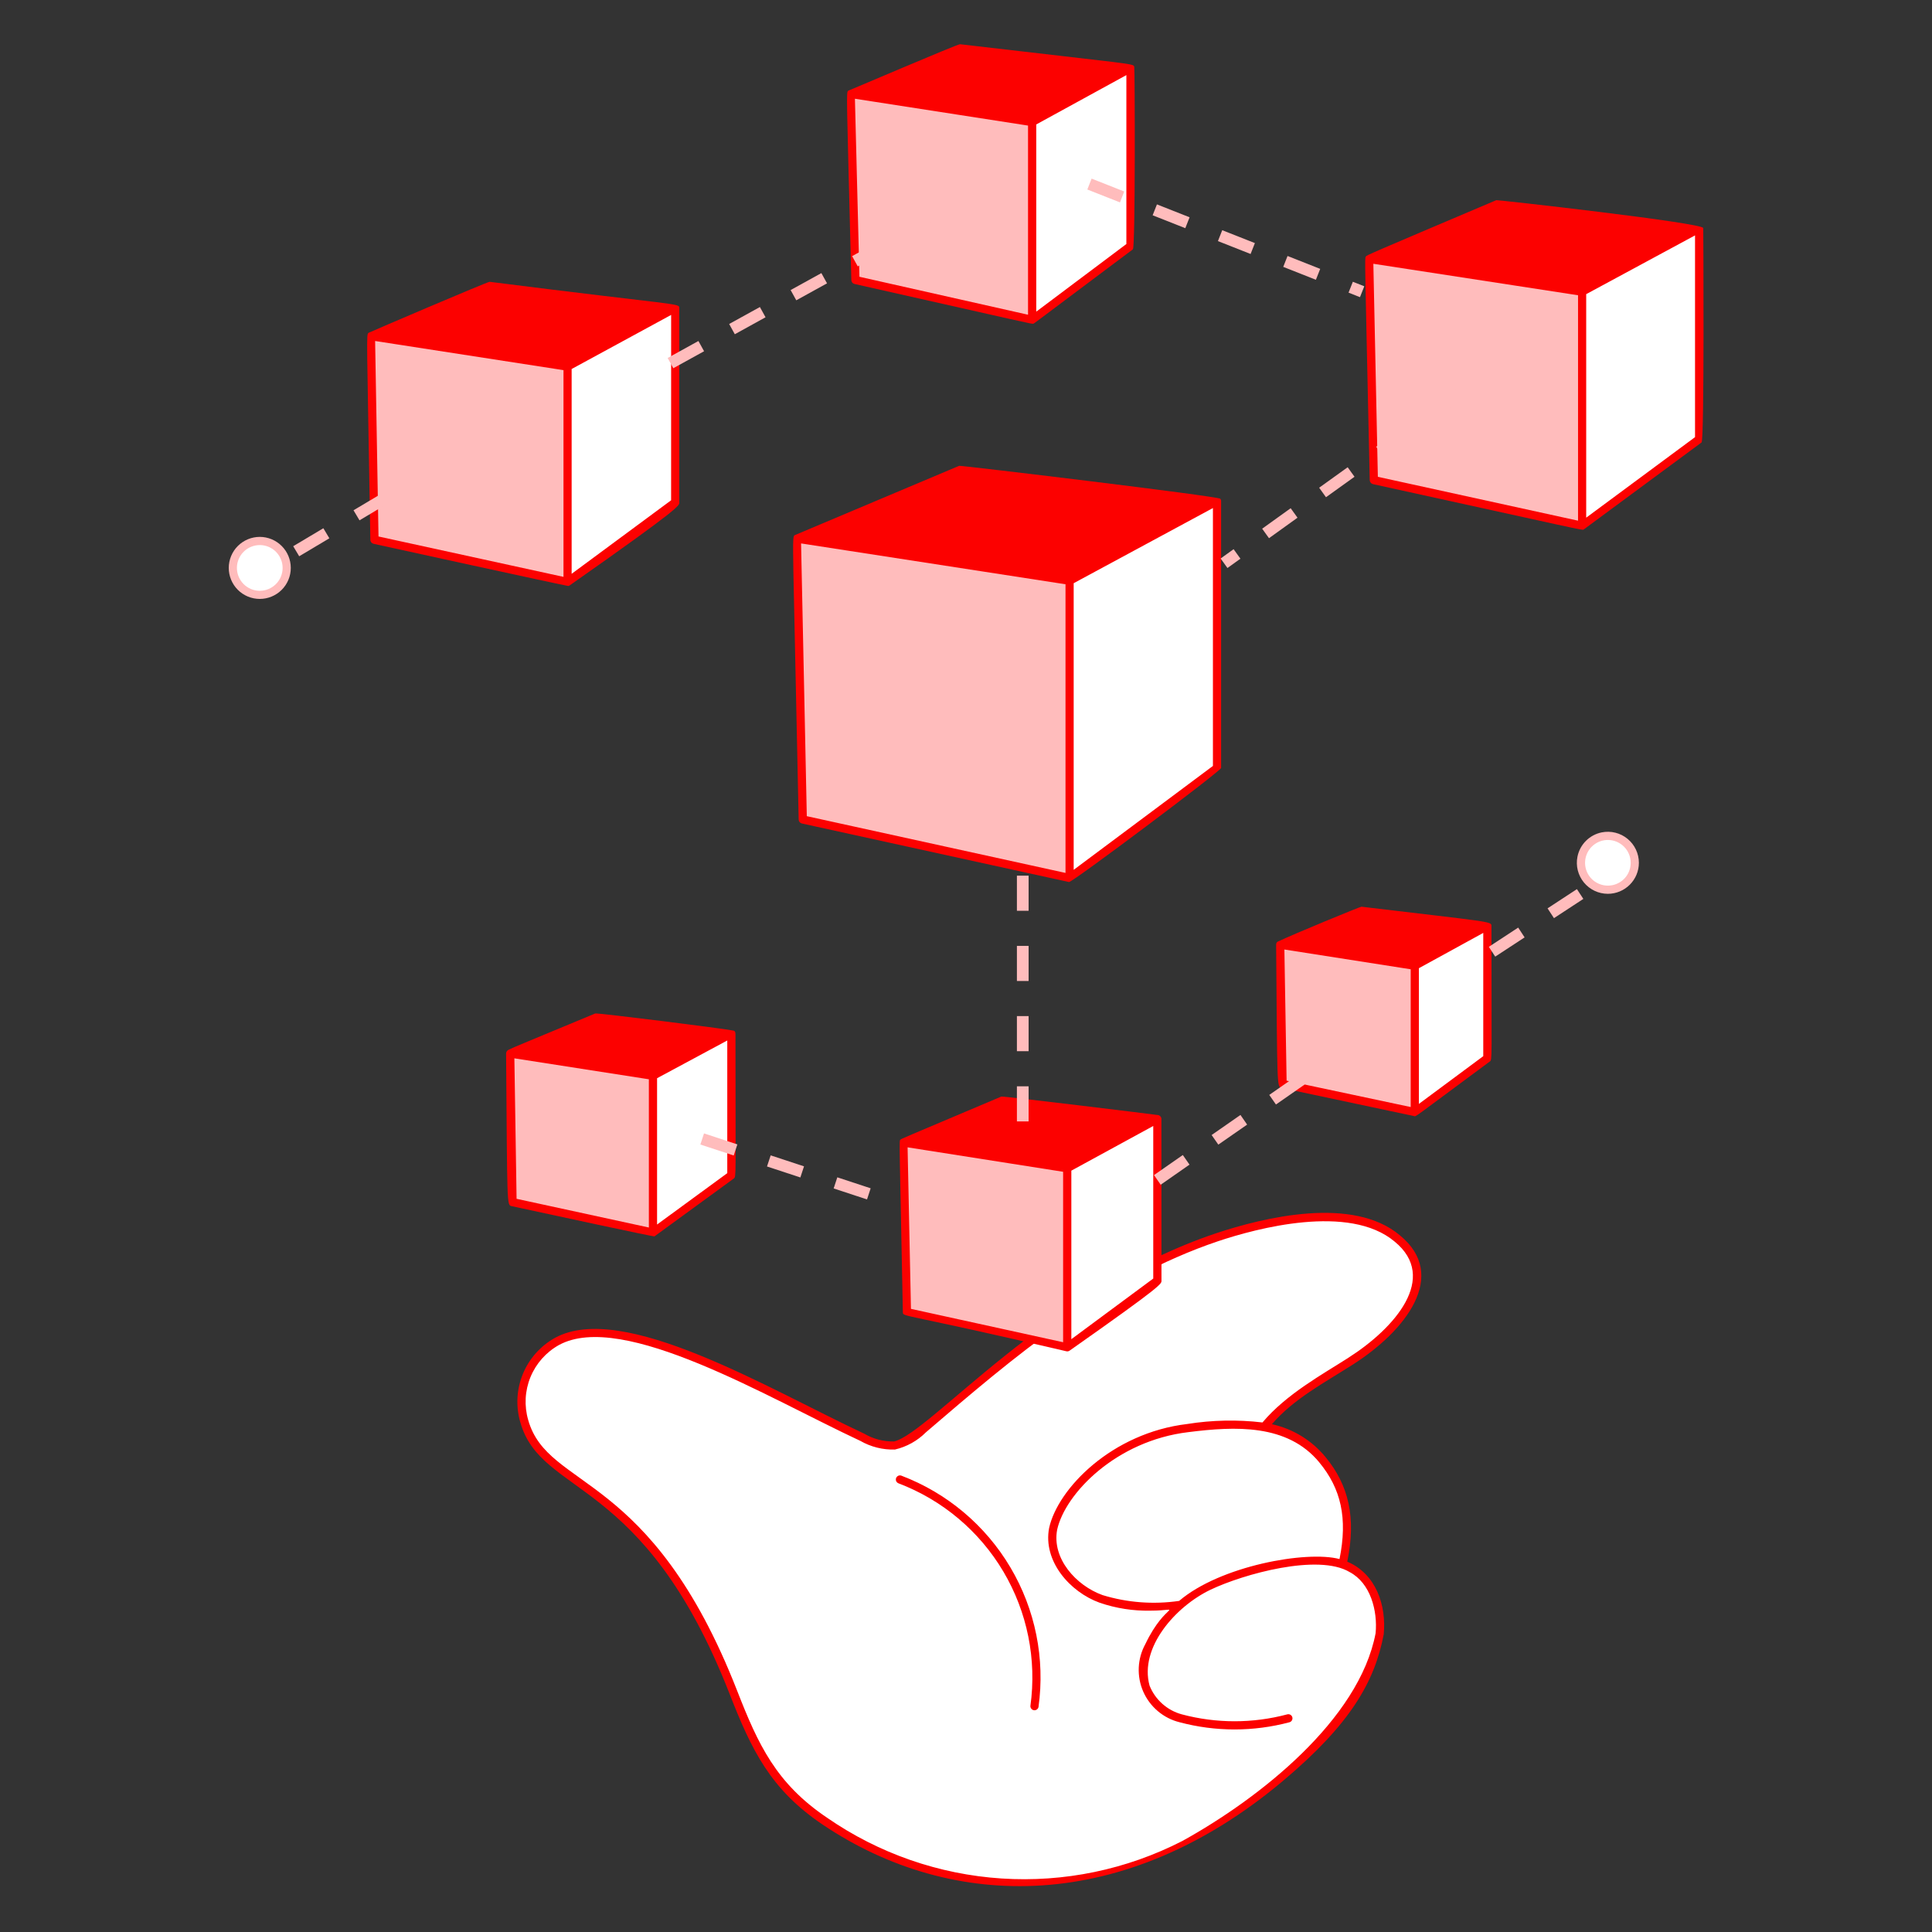 <?xml version="1.0" encoding="UTF-8"?> <svg xmlns="http://www.w3.org/2000/svg" width="142" height="142" viewBox="0 0 142 142" fill="none"><rect x="0" y="0" width="142" height="142" fill="#333333" stroke="none"/><path d="M99.255 100.055C102.095 98.249 106.48 94.121 102.695 91.024C99.429 88.272 93.062 89.734 89.45 90.938C81.021 93.778 74.484 99.367 67.861 105.044C67.271 105.639 66.526 106.057 65.711 106.251C64.896 106.266 64.093 106.058 63.388 105.649C56.517 102.435 45.774 95.959 40.94 98.596C39.933 99.151 39.145 100.034 38.708 101.097C38.27 102.16 38.208 103.341 38.531 104.445C39.334 107.3 42.401 108.659 44.552 110.38C48.336 113.476 51.261 118.035 53.153 122.507C55.051 127.033 55.955 130.709 60.636 133.861C64.477 136.493 68.956 138.042 73.603 138.344C78.249 138.647 82.891 137.692 87.041 135.58C92.787 132.412 100.176 126.544 101.405 120.099C101.607 117.984 100.815 115.725 98.684 114.975C99.784 109.271 97.072 105.624 92.937 104.882C94.579 102.741 97.01 101.492 99.255 100.055Z" fill="white"></path><path d="M102.889 90.794C99.446 87.893 92.931 89.46 89.354 90.652C76.983 94.817 68.344 105.332 65.711 105.946C64.94 105.961 64.181 105.763 63.516 105.372C56.487 102.086 45.792 95.602 40.796 98.328C39.73 98.918 38.897 99.853 38.432 100.98C37.968 102.107 37.9 103.358 38.24 104.528C39.789 110.041 47.319 108.352 53.628 124.509C55.23 128.608 56.623 131.521 60.46 134.104C70.055 140.561 82.7 140.629 94.28 130.909C99.257 126.73 101.041 123.604 101.702 120.123C101.905 117.997 101.147 115.681 99.018 114.778C99.024 114.765 99.028 114.751 99.031 114.736C99.682 111.56 99.134 109.158 97.423 107.091C96.419 105.866 95.031 105.015 93.483 104.677C95.075 102.818 97.347 101.628 99.414 100.306C103.324 97.823 106.488 93.737 102.889 90.794ZM96.962 107.479C98.568 109.418 99.06 111.585 98.453 114.589C96.025 113.944 89.668 115.093 86.667 117.664C84.782 117.94 82.859 117.795 81.037 117.238C79.079 116.533 77.296 114.537 77.701 112.426C78.29 109.773 82.039 105.894 87.335 105.262C90.789 104.825 94.616 104.644 96.962 107.476V107.479ZM99.092 99.804C97.222 101.001 94.544 102.461 92.791 104.549C90.952 104.332 89.091 104.37 87.263 104.662C81.718 105.321 77.754 109.405 77.11 112.301C76.641 114.737 78.633 117.011 80.83 117.801C82.025 118.21 83.282 118.406 84.544 118.382C87.066 118.382 85.7 117.657 84.184 120.834C83.891 121.366 83.725 121.958 83.698 122.564C83.671 123.17 83.783 123.775 84.027 124.331C84.271 124.886 84.639 125.378 85.103 125.769C85.566 126.16 86.114 126.44 86.703 126.585C89.346 127.289 92.128 127.289 94.771 126.585C94.809 126.575 94.845 126.558 94.876 126.534C94.908 126.51 94.934 126.48 94.954 126.445C94.974 126.411 94.987 126.373 94.992 126.334C94.997 126.295 94.995 126.255 94.985 126.217C94.975 126.179 94.957 126.143 94.933 126.111C94.909 126.08 94.879 126.054 94.845 126.034C94.811 126.014 94.773 126.001 94.734 125.996C94.694 125.991 94.654 125.993 94.616 126.003C92.076 126.68 89.403 126.68 86.863 126.003C86.33 125.859 85.839 125.592 85.427 125.225C85.015 124.858 84.694 124.399 84.49 123.887C83.726 121.082 86.416 118.065 88.97 116.844C91.392 115.688 96.895 114.164 99.198 115.546C100.734 116.354 101.262 118.399 101.106 120.039C99.893 126.41 92.556 132.19 86.899 135.311C82.801 137.415 78.209 138.367 73.612 138.067C69.016 137.767 64.587 136.226 60.797 133.607C57.034 131.075 55.718 128.203 54.189 124.291C47.824 107.991 40.281 109.553 38.822 104.366C38.52 103.327 38.578 102.217 38.989 101.216C39.4 100.215 40.138 99.384 41.083 98.857C45.78 96.297 56.49 102.762 63.229 105.901C64.002 106.345 64.884 106.567 65.776 106.54C66.64 106.339 67.431 105.899 68.057 105.271C74.493 99.754 81.147 94.053 89.545 91.222C92.328 90.294 99.162 88.44 102.505 91.256C105.744 93.907 102.533 97.612 99.093 99.801L99.092 99.804Z" fill="#FC0100"></path><path d="M75.734 125.386C76.208 121.963 75.507 118.48 73.745 115.507C71.983 112.534 69.264 110.248 66.034 109.021C65.979 108.999 65.931 108.962 65.897 108.914C65.863 108.866 65.844 108.808 65.843 108.749C65.841 108.69 65.857 108.632 65.889 108.582C65.92 108.532 65.966 108.493 66.019 108.468C66.091 108.435 66.172 108.431 66.247 108.458C69.604 109.733 72.43 112.109 74.261 115.199C76.093 118.288 76.822 121.908 76.329 125.465C76.312 125.539 76.269 125.604 76.207 125.647C76.146 125.691 76.07 125.71 75.995 125.7C75.92 125.69 75.852 125.652 75.803 125.594C75.755 125.536 75.73 125.462 75.734 125.386Z" fill="#FC0100"></path><path d="M89.45 36.836V56.447L78.612 64.532V42.685L89.45 36.836Z" fill="white"></path><path d="M78.613 42.685L58.572 39.589L59.002 60.232L78.613 64.532V42.685Z" fill="#FFBCBC"></path><path d="M89.692 36.658C89.498 36.463 70.593 34.197 70.497 34.237L58.422 39.329C58.184 39.461 58.275 39.333 58.701 60.238C58.703 60.306 58.727 60.371 58.77 60.423C58.813 60.475 58.872 60.511 58.938 60.526L78.572 64.83C78.811 64.864 89.75 56.658 89.75 56.445V36.881C89.76 36.802 89.74 36.722 89.692 36.658ZM58.878 39.941L78.314 42.943V64.159L59.299 59.988L58.878 39.941ZM89.149 56.296L78.914 63.932V42.865L89.149 37.341V56.296Z" fill="#FC0100"></path><path d="M124.887 16.796V32.278L116.286 38.643V21.441L124.887 16.796Z" fill="white"></path><path d="M116.286 21.441L100.632 19.033L100.975 35.289L116.286 38.643V21.441Z" fill="#FFBCBC"></path><path d="M125.186 16.761C125.139 16.374 110.046 14.682 109.975 14.713C100.359 18.793 100.474 18.745 100.385 18.858C100.299 18.986 100.314 18.872 100.674 35.294C100.676 35.362 100.7 35.427 100.743 35.479C100.786 35.532 100.845 35.568 100.911 35.583C116.378 38.978 116.241 38.97 116.389 38.925L125.062 32.52C125.277 32.364 125.194 16.831 125.186 16.761ZM100.94 19.387L115.984 21.701V38.269L101.271 35.046L100.94 19.387ZM124.583 32.129L116.584 38.048V21.62L124.583 17.301V32.129Z" fill="#FC0100"></path><path d="M83.086 5.012V18.086L75.861 23.505V8.969L83.086 5.012Z" fill="white"></path><path d="M75.861 8.969L62.528 6.905L62.872 20.58L75.861 23.505V8.969Z" fill="#FFBCBC"></path><path d="M83.366 4.903C83.278 4.658 83.371 4.747 70.563 3.251C70.388 3.231 62.282 6.71 62.355 6.659C62.182 6.78 62.225 6.664 62.572 20.588C62.574 20.655 62.598 20.719 62.641 20.77C62.683 20.822 62.742 20.857 62.807 20.872C75.942 23.824 75.825 23.828 75.957 23.788C76.039 23.755 75.966 23.795 83.266 18.325C83.454 18.187 83.412 5.034 83.366 4.903ZM62.836 7.257L75.559 9.23V23.132L63.168 20.342L62.836 7.257ZM82.787 17.936L76.164 22.905V9.147L82.787 5.52V17.936Z" fill="#FC0100"></path><path d="M49.627 22.645V36.922L41.714 42.771V26.945L49.627 22.645Z" fill="white"></path><path d="M41.714 26.945L27.264 24.709L27.522 39.675L41.714 42.771V26.945Z" fill="#FFBCBC"></path><path d="M49.928 22.643C49.928 22.266 49.95 22.484 35.987 20.712C35.859 20.695 27.162 24.414 27.096 24.46C26.907 24.588 26.967 24.464 27.221 39.68C27.222 39.748 27.247 39.813 27.29 39.866C27.333 39.918 27.392 39.954 27.458 39.969C27.529 39.985 41.677 43.084 41.763 43.069C41.783 43.066 41.802 43.06 41.821 43.053L41.834 43.047L41.856 43.037L41.891 43.013C50.139 37.223 49.928 37.158 49.928 36.92V22.643ZM27.571 25.063L41.416 27.205V42.399L27.82 39.431L27.571 25.063ZM49.326 36.77L42.015 42.174V27.122L49.328 23.146L49.326 36.77Z" fill="#FC0100"></path><path d="M53.755 75.972V86.38L47.992 90.594V79.069L53.755 75.972Z" fill="white"></path><path d="M47.992 79.069L37.499 77.434L37.671 88.358L47.992 90.594V79.069Z" fill="#FFBCBC"></path><path d="M53.915 75.749C53.087 75.582 43.886 74.432 43.747 74.49C38.879 76.519 37.721 76.981 37.4 77.148C37.34 77.17 37.289 77.21 37.253 77.262C37.217 77.314 37.198 77.376 37.198 77.439C37.286 88.657 37.244 88.573 37.607 88.651C40.725 89.329 48.023 90.898 48.099 90.875L53.933 86.62C54.124 86.478 54.056 86.62 54.056 76.003C54.056 75.892 54.031 75.773 53.915 75.749ZM37.806 77.786L47.691 79.326V90.221L37.968 88.111L37.806 77.786ZM53.454 86.226L48.294 90.001V79.248L53.454 76.475V86.226Z" fill="#FC0100"></path><path d="M85.064 82.251V94.121L78.441 99.023V85.863L85.064 82.251Z" fill="white"></path><path d="M78.441 85.863L66.399 83.971L66.657 96.442L78.441 99.023V85.863Z" fill="#FFBCBC"></path><path d="M85.362 82.198C85.351 82.143 85.326 82.092 85.288 82.051C85.251 82.009 85.203 81.979 85.149 81.962C85.078 81.94 73.713 80.547 73.594 80.597C66.17 83.738 66.243 83.696 66.18 83.767C66.073 83.767 66.117 84.177 66.359 96.449C66.366 96.817 66.345 96.496 78.378 99.317C78.42 99.328 78.464 99.328 78.506 99.319C78.548 99.31 78.588 99.291 78.622 99.265C85.562 94.387 85.367 94.356 85.367 94.12L85.362 82.198ZM66.707 84.328L78.138 86.125V98.653L66.954 96.2L66.707 84.328ZM84.763 93.972L78.742 98.429V86.042L84.763 82.758V93.972Z" fill="#FC0100"></path><path d="M109.318 68.059V77.778L103.985 81.735V70.983L109.318 68.059Z" fill="white"></path><path d="M103.986 70.983L94.095 69.436L94.266 79.671L103.986 81.735V70.983Z" fill="#FFBCBC"></path><path d="M100.066 66.642C99.984 66.632 95.072 68.658 94.042 69.151C93.959 69.191 93.792 69.214 93.794 69.441C93.882 79.944 93.841 79.887 94.204 79.965L103.918 82.028C104.111 82.066 103.654 82.342 109.498 78.02C109.688 77.878 109.62 78.02 109.62 68.059C109.62 67.711 109.586 67.778 100.066 66.642ZM94.401 69.788L103.685 71.241V81.366L94.564 79.429L94.401 69.788ZM109.018 77.627L104.287 81.136V71.162L109.018 68.568V77.627Z" fill="#FC0100"></path><path d="M49.487 27.064L49.072 26.311L51.333 25.063L51.749 25.816L49.487 27.064ZM54.008 24.566L53.593 23.813L55.852 22.566L56.267 23.319L54.008 24.566ZM58.526 22.072L58.11 21.319L60.37 20.072L60.786 20.825L58.526 22.072ZM63.044 19.578L62.629 18.825L64.888 17.578L65.303 18.331L63.044 19.578ZM67.563 17.084L67.147 16.331L68.083 15.814L68.499 16.567L67.563 17.084Z" fill="#FFBCBC"></path><path d="M99.957 21.841L99.117 21.509L99.433 20.709L100.273 21.041L99.957 21.841ZM96.717 20.563L94.317 19.615L94.633 18.815L97.033 19.762L96.717 20.563ZM91.917 18.668L89.517 17.72L89.833 16.92L92.233 17.867L91.917 18.668ZM87.118 16.771L84.718 15.823L85.034 15.023L87.433 15.97L87.118 16.771ZM82.317 14.876L79.918 13.928L80.231 13.128L82.63 14.075L82.317 14.876Z" fill="#FFBCBC"></path><path d="M90.217 41.748L89.715 41.05L90.669 40.364L91.17 41.063L90.217 41.748ZM93.27 39.557L92.768 38.859L94.864 37.353L95.365 38.051L93.27 39.557ZM97.459 36.546L96.957 35.847L99.052 34.342L99.555 35.041L97.459 36.546ZM101.648 33.535L101.146 32.836L103.242 31.331L103.744 32.03L101.648 33.535ZM105.837 30.524L105.337 29.82L107.433 28.315L107.935 29.014L105.837 30.524Z" fill="#FFBCBC"></path><path d="M63.725 88.157L61.273 87.349L61.542 86.532L63.993 87.339L63.725 88.157ZM58.826 86.542L56.374 85.735L56.644 84.918L59.094 85.725L58.826 86.542ZM53.927 84.928L51.476 84.121L51.745 83.304L54.195 84.112L53.927 84.928Z" fill="#FFBCBC"></path><path d="M85.309 87.077L84.818 86.367L86.936 84.893L87.427 85.599L85.309 87.077ZM89.545 84.129L89.054 83.423L91.172 81.948L91.663 82.658L89.545 84.129ZM93.781 81.18L93.29 80.475L95.407 79.001L95.899 79.706L93.781 81.18Z" fill="#FFBCBC"></path><path d="M75.602 82.423H74.742V79.843H75.602V82.423ZM75.602 77.262H74.742V74.682H75.602V77.262ZM75.602 72.102H74.742V69.521H75.602V72.102ZM75.602 66.941H74.742V64.36H75.602V66.941Z" fill="#FFBCBC"></path><path d="M21.991 40.885L21.55 40.146L23.767 38.825L24.207 39.564L21.991 40.885ZM26.424 38.244L25.983 37.505L28.201 36.184L28.641 36.92L26.424 38.244ZM30.858 35.602L30.418 34.863L32.634 33.543L33.074 34.282L30.858 35.602Z" fill="#FFBCBC"></path><path d="M109.898 70.311L109.427 69.592L111.585 68.177L112.057 68.897L109.898 70.311ZM114.215 67.483L113.744 66.763L115.901 65.349L116.374 66.069L114.215 67.483Z" fill="#FFBCBC"></path><path d="M19.093 43.718C19.617 43.718 20.12 43.509 20.491 43.138C20.862 42.767 21.071 42.264 21.071 41.74C21.071 41.215 20.862 40.712 20.491 40.341C20.12 39.97 19.617 39.762 19.093 39.762C18.568 39.762 18.065 39.97 17.694 40.341C17.323 40.712 17.114 41.215 17.114 41.74C17.114 42.264 17.323 42.767 17.694 43.138C18.065 43.509 18.568 43.718 19.093 43.718Z" fill="white"></path><path d="M19.093 44.02C18.488 44.02 17.909 43.78 17.481 43.353C17.054 42.925 16.814 42.345 16.814 41.741C16.814 41.136 17.054 40.556 17.481 40.129C17.909 39.702 18.488 39.461 19.093 39.461C19.698 39.461 20.277 39.702 20.705 40.129C21.132 40.556 21.372 41.136 21.372 41.741C21.372 42.345 21.132 42.925 20.705 43.353C20.277 43.78 19.698 44.02 19.093 44.02ZM19.093 40.063C18.872 40.063 18.654 40.107 18.45 40.191C18.247 40.275 18.061 40.399 17.905 40.555C17.749 40.711 17.626 40.896 17.541 41.099C17.457 41.303 17.413 41.521 17.413 41.742C17.413 41.962 17.456 42.181 17.541 42.385C17.625 42.588 17.748 42.773 17.904 42.929C18.06 43.085 18.245 43.209 18.449 43.294C18.653 43.378 18.871 43.422 19.091 43.422C19.537 43.422 19.964 43.245 20.28 42.93C20.595 42.615 20.772 42.188 20.772 41.742C20.772 41.297 20.596 40.87 20.281 40.554C19.966 40.239 19.538 40.062 19.093 40.062V40.063Z" fill="#FFBCBC"></path><path d="M118.178 65.392C118.702 65.392 119.205 65.184 119.576 64.813C119.947 64.442 120.156 63.939 120.156 63.414C120.156 62.89 119.947 62.387 119.576 62.016C119.205 61.645 118.702 61.436 118.178 61.436C117.653 61.436 117.15 61.645 116.779 62.016C116.408 62.387 116.199 62.89 116.199 63.414C116.199 63.939 116.408 64.442 116.779 64.813C117.15 65.184 117.653 65.392 118.178 65.392Z" fill="white"></path><path d="M118.177 65.694C117.84 65.694 117.507 65.619 117.202 65.475C116.898 65.331 116.628 65.121 116.415 64.861C116.201 64.6 116.047 64.296 115.965 63.968C115.883 63.641 115.875 63.3 115.941 62.97C116.028 62.527 116.245 62.121 116.564 61.802C116.883 61.483 117.289 61.266 117.731 61.178C118.062 61.113 118.403 61.121 118.73 61.203C119.057 61.285 119.362 61.438 119.622 61.652C119.883 61.866 120.093 62.135 120.237 62.44C120.381 62.744 120.456 63.077 120.456 63.414C120.456 64.018 120.216 64.598 119.788 65.025C119.361 65.453 118.782 65.693 118.177 65.694ZM118.177 61.737C117.846 61.737 117.522 61.836 117.246 62.021C116.971 62.205 116.756 62.467 116.629 62.773C116.502 63.08 116.468 63.417 116.533 63.742C116.597 64.067 116.756 64.366 116.99 64.601C117.225 64.836 117.524 64.995 117.85 65.06C118.175 65.125 118.513 65.091 118.819 64.965C119.126 64.838 119.388 64.623 119.573 64.347C119.757 64.071 119.855 63.746 119.854 63.414C119.854 62.969 119.677 62.543 119.363 62.229C119.048 61.914 118.622 61.738 118.177 61.737Z" fill="#FFBCBC"></path></svg> 